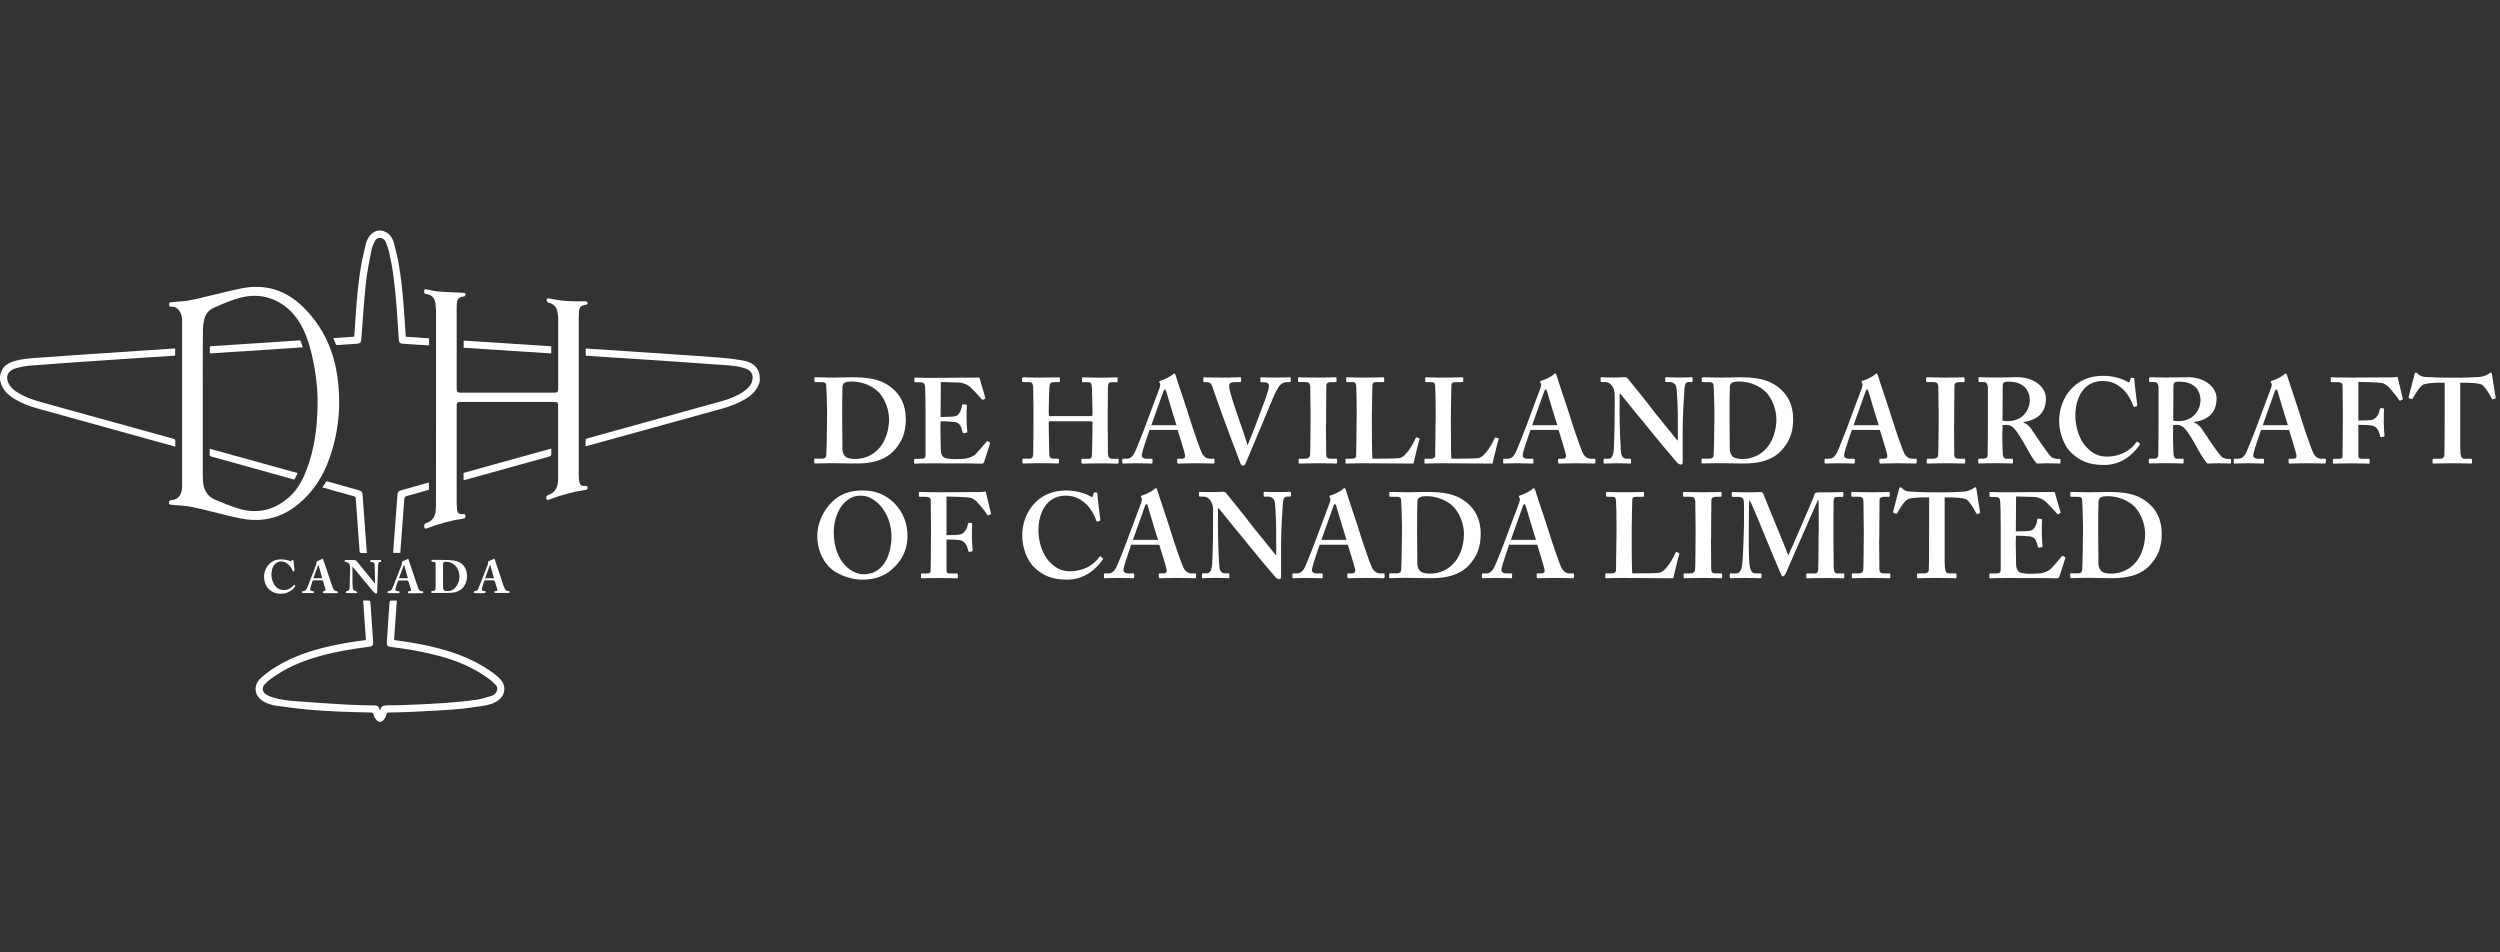 <svg width="210" height="80" viewBox="0 0 210 80" fill="none" xmlns="http://www.w3.org/2000/svg">
<rect x="0" y="0" width="210" height="80" fill="#333333" stroke="none"/>
<g clip-path="url(#clip0_1834_150)">
<path d="M31.795 60.608C31.553 60.484 31.449 60.256 31.38 60.015C31.346 59.883 31.277 59.849 31.146 59.849C29.337 59.821 27.534 59.759 25.732 59.593C24.869 59.511 24.006 59.393 23.143 59.269C22.756 59.214 22.39 59.089 22.059 58.875C21.368 58.426 21.265 57.612 21.845 57.025C22.093 56.776 22.377 56.555 22.666 56.348C24.027 55.402 25.546 54.815 27.148 54.415C28.301 54.125 29.475 53.918 30.655 53.773C30.676 53.773 30.697 53.766 30.738 53.752C30.662 52.654 30.586 51.563 30.503 50.445C30.69 50.445 30.863 50.438 31.035 50.452C31.063 50.452 31.111 50.534 31.111 50.576C31.146 51.025 31.18 51.473 31.208 51.929C31.256 52.599 31.304 53.276 31.346 53.945C31.36 54.194 31.27 54.297 31.028 54.325C29.578 54.505 28.142 54.746 26.733 55.147C25.297 55.554 23.944 56.141 22.736 57.032C22.556 57.163 22.39 57.315 22.238 57.474C21.976 57.757 22.024 58.123 22.349 58.33C22.501 58.426 22.666 58.502 22.839 58.558C23.495 58.772 24.179 58.848 24.862 58.903C26.326 59.013 27.783 59.11 29.247 59.193C29.979 59.234 30.711 59.241 31.442 59.255C31.726 59.262 31.774 59.297 31.864 59.566C31.878 59.6 31.891 59.642 31.905 59.676C31.926 59.669 31.933 59.669 31.933 59.669C31.988 59.331 32.202 59.248 32.526 59.248C33.245 59.248 33.963 59.227 34.674 59.193C36.455 59.117 38.244 59.034 40.011 58.779C40.446 58.717 40.867 58.585 41.289 58.454C41.51 58.385 41.689 58.233 41.751 57.992C41.8 57.812 41.765 57.66 41.641 57.536C41.468 57.363 41.295 57.191 41.102 57.046C39.832 56.106 38.409 55.506 36.89 55.098C35.551 54.739 34.184 54.505 32.81 54.339C32.561 54.311 32.471 54.208 32.492 53.959C32.54 53.248 32.589 52.537 32.637 51.826C32.665 51.425 32.699 51.018 32.72 50.617C32.727 50.486 32.768 50.438 32.899 50.452C33.038 50.459 33.176 50.452 33.334 50.452C33.258 51.563 33.176 52.654 33.1 53.766C33.383 53.807 33.666 53.842 33.942 53.883C35.758 54.159 37.546 54.539 39.238 55.278C40.136 55.672 40.978 56.162 41.744 56.783C41.889 56.901 42.027 57.046 42.138 57.197C42.504 57.681 42.421 58.351 41.958 58.744C41.592 59.055 41.151 59.2 40.695 59.269C39.894 59.393 39.086 59.517 38.278 59.58C36.973 59.683 35.661 59.745 34.349 59.807C33.79 59.835 33.231 59.842 32.678 59.849C32.554 59.849 32.499 59.883 32.464 60.001C32.395 60.249 32.292 60.484 32.043 60.608C31.96 60.643 31.878 60.643 31.795 60.608Z" fill="white"/>
<path d="M0.026 31.484C0.06 31.339 0.116 31.187 0.185 31.056C0.357 30.718 0.668 30.531 1.013 30.4C1.573 30.193 2.159 30.131 2.746 30.083C4.369 29.965 5.998 29.848 7.628 29.737C8.981 29.648 10.342 29.558 11.695 29.468C12.592 29.406 13.483 29.351 14.381 29.288C14.484 29.282 14.595 29.282 14.712 29.275C14.712 29.475 14.712 29.661 14.712 29.862C14.671 29.869 14.623 29.882 14.574 29.882C12.724 30.007 10.873 30.117 9.023 30.248C6.889 30.393 4.749 30.538 2.615 30.704C2.166 30.738 1.704 30.821 1.276 30.953C0.592 31.16 0.406 31.76 0.813 32.361C1.089 32.769 1.504 33.01 1.939 33.224C2.677 33.59 3.471 33.783 4.258 34.005C7.697 34.957 11.129 35.903 14.567 36.856C14.685 36.891 14.733 36.932 14.726 37.056C14.712 37.201 14.726 37.353 14.726 37.519C14.402 37.429 14.105 37.346 13.801 37.264C10.238 36.276 6.675 35.289 3.112 34.301C2.498 34.129 1.904 33.908 1.345 33.583C0.716 33.224 0.205 32.775 0.026 32.03C-0.009 31.85 -0.009 31.671 0.026 31.484Z" fill="white"/>
<path d="M63.819 32.03C63.584 32.976 62.845 33.431 62.044 33.818C61.319 34.163 60.539 34.357 59.766 34.571C56.293 35.53 52.819 36.49 49.346 37.45C49.305 37.464 49.257 37.471 49.188 37.484C49.188 37.291 49.181 37.112 49.195 36.932C49.195 36.898 49.277 36.842 49.326 36.828C50.154 36.594 50.983 36.366 51.812 36.138C54.767 35.316 57.722 34.502 60.677 33.68C61.312 33.5 61.927 33.259 62.472 32.879C62.749 32.693 62.997 32.472 63.128 32.154C63.315 31.691 63.26 31.187 62.652 30.966C62.169 30.794 61.671 30.725 61.167 30.69C59.379 30.559 57.598 30.435 55.809 30.31C54.276 30.207 52.744 30.11 51.218 30.014C50.548 29.972 49.885 29.924 49.202 29.875C49.202 29.682 49.202 29.489 49.202 29.275C49.333 29.282 49.457 29.295 49.581 29.302C50.789 29.378 51.998 29.454 53.206 29.537C54.559 29.627 55.92 29.717 57.273 29.813C58.399 29.889 59.531 29.958 60.656 30.055C61.271 30.11 61.892 30.186 62.5 30.303C63.149 30.435 63.66 30.773 63.805 31.484C63.819 31.671 63.819 31.85 63.819 32.03Z" fill="white"/>
<path d="M32.174 19.401C32.692 19.553 32.962 19.946 33.093 20.43C33.258 21.037 33.403 21.652 33.507 22.273C33.797 23.958 33.914 25.67 34.025 27.376C34.046 27.68 34.066 27.977 34.087 28.287C34.743 28.329 35.385 28.377 36.041 28.419C36.041 28.619 36.041 28.805 36.041 29.012C35.717 28.992 35.399 28.978 35.081 28.957C34.674 28.93 34.267 28.895 33.859 28.874C33.611 28.86 33.514 28.778 33.5 28.522C33.438 27.638 33.39 26.755 33.321 25.871C33.196 24.29 33.044 22.708 32.678 21.155C32.616 20.885 32.52 20.623 32.423 20.368C32.361 20.202 32.243 20.064 32.064 20.009C31.836 19.946 31.608 20.015 31.491 20.243C31.36 20.499 31.242 20.768 31.194 21.044C31.014 21.983 30.821 22.922 30.724 23.868C30.566 25.401 30.469 26.948 30.352 28.488C30.331 28.785 30.255 28.854 29.958 28.874C29.426 28.909 28.901 28.943 28.37 28.985C28.28 28.992 28.225 28.978 28.19 28.881C28.135 28.729 28.066 28.584 27.99 28.405C28.591 28.363 29.171 28.322 29.758 28.28C29.778 27.977 29.799 27.68 29.82 27.383C29.923 25.733 30.041 24.089 30.31 22.453C30.414 21.804 30.579 21.169 30.718 20.52C30.731 20.471 30.752 20.416 30.766 20.368C30.931 19.912 31.18 19.532 31.677 19.387C31.843 19.36 32.009 19.353 32.174 19.401Z" fill="white"/>
<path d="M17.032 33.866C17.032 35.855 17.032 37.843 17.032 39.832C17.032 40.005 17.039 40.17 17.046 40.343C17.081 41.096 17.378 41.696 18.109 41.993C18.717 42.242 19.325 42.497 19.953 42.697C21.576 43.209 23.039 42.877 24.303 41.745C25.007 41.109 25.435 40.295 25.767 39.425C26.416 37.705 26.644 35.91 26.678 34.08C26.706 32.651 26.519 31.25 26.209 29.862C25.974 28.833 25.649 27.838 25.069 26.941C24.144 25.505 22.356 24.455 20.271 24.987C19.483 25.187 18.745 25.512 18.006 25.829C17.605 26.002 17.308 26.292 17.191 26.713C17.101 27.038 17.046 27.383 17.046 27.714C17.025 29.758 17.032 31.809 17.032 33.866ZM15.299 33.887C15.299 31.567 15.299 29.254 15.299 26.934C15.299 26.63 15.23 26.34 15.051 26.092C14.885 25.871 14.678 25.733 14.388 25.767C14.27 25.781 14.215 25.733 14.208 25.622C14.201 25.512 14.208 25.401 14.353 25.387C14.623 25.36 14.892 25.339 15.161 25.318C16.003 25.27 16.811 25.035 17.626 24.842C18.531 24.628 19.428 24.393 20.34 24.213C22.287 23.827 23.992 24.379 25.408 25.739C26.982 27.259 27.928 29.143 28.287 31.305C28.694 33.749 28.501 36.159 27.672 38.499C27.148 39.998 26.312 41.31 25.076 42.332C23.958 43.264 22.666 43.74 21.196 43.671C20.45 43.637 19.725 43.45 19.007 43.278C18.054 43.05 17.101 42.787 16.142 42.587C15.575 42.47 14.982 42.456 14.402 42.401C14.215 42.38 14.153 42.318 14.201 42.145C14.215 42.097 14.284 42.028 14.332 42.021C14.892 41.959 15.147 41.745 15.265 41.199C15.292 41.075 15.299 40.944 15.299 40.819C15.299 38.513 15.299 36.2 15.299 33.887Z" fill="white"/>
<path d="M36.628 34.308C36.628 31.595 36.628 28.888 36.628 26.174C36.628 25.94 36.6 25.712 36.573 25.477C36.517 25.021 36.262 24.759 35.806 24.697C35.661 24.676 35.62 24.614 35.627 24.476C35.634 24.317 35.668 24.283 35.834 24.31C36.172 24.372 36.511 24.462 36.856 24.49C37.546 24.545 38.23 24.566 38.92 24.593C39.072 24.6 39.134 24.648 39.1 24.78C39.086 24.828 39.017 24.904 38.975 24.904C38.506 24.945 38.389 25.139 38.368 25.581C38.354 25.898 38.361 26.216 38.361 26.534C38.361 28.577 38.361 30.614 38.361 32.658C38.361 32.927 38.416 32.983 38.692 32.983C41.316 32.983 43.933 32.983 46.557 32.983C46.833 32.983 46.888 32.927 46.888 32.644C46.888 30.711 46.888 28.778 46.888 26.837C46.888 26.637 46.868 26.437 46.833 26.237C46.778 25.843 46.564 25.574 46.177 25.45C46.108 25.429 46.025 25.422 45.991 25.373C45.942 25.311 45.908 25.222 45.915 25.146C45.915 25.111 46.032 25.049 46.081 25.056C47.089 25.284 48.124 25.346 49.16 25.305C49.222 25.305 49.312 25.339 49.34 25.387C49.402 25.491 49.326 25.595 49.202 25.608C48.794 25.65 48.663 25.781 48.635 26.195C48.621 26.409 48.615 26.616 48.615 26.83C48.615 31.208 48.615 35.579 48.615 39.956C48.615 40.143 48.635 40.329 48.67 40.509C48.718 40.743 48.898 40.854 49.132 40.819C49.25 40.806 49.333 40.799 49.353 40.944C49.367 41.082 49.305 41.13 49.174 41.151C48.145 41.31 47.151 41.579 46.177 41.945C46.087 41.979 45.97 42.055 45.901 41.91C45.839 41.779 45.901 41.627 46.046 41.579C46.626 41.392 46.847 40.958 46.875 40.391C46.882 40.295 46.882 40.198 46.882 40.101C46.882 38.106 46.882 36.103 46.882 34.108C46.882 33.811 46.84 33.763 46.543 33.763C43.926 33.763 41.309 33.763 38.699 33.763C38.402 33.763 38.361 33.804 38.361 34.101C38.361 36.684 38.361 39.266 38.361 41.848C38.361 42.173 38.361 42.497 38.395 42.815C38.43 43.112 38.589 43.215 38.886 43.188C38.996 43.174 39.079 43.181 39.093 43.312C39.107 43.436 39.1 43.54 38.927 43.561C37.878 43.719 36.863 43.996 35.875 44.375C35.799 44.403 35.71 44.451 35.654 44.341C35.599 44.244 35.641 44.023 35.717 43.975C35.751 43.954 35.786 43.947 35.82 43.934C36.331 43.761 36.566 43.388 36.6 42.863C36.607 42.732 36.621 42.601 36.621 42.463C36.628 39.763 36.628 37.036 36.628 34.308Z" fill="white"/>
<path d="M30.814 46.454C30.628 46.454 30.462 46.461 30.303 46.447C30.269 46.447 30.213 46.371 30.206 46.322C30.165 45.846 30.137 45.37 30.103 44.893C30.027 43.871 29.951 42.849 29.882 41.828C29.875 41.717 29.799 41.71 29.73 41.689C28.901 41.455 28.073 41.227 27.251 40.992C27.203 40.978 27.155 40.964 27.086 40.944C27.196 40.764 27.306 40.599 27.417 40.419C27.921 40.557 28.425 40.702 28.929 40.84C29.337 40.958 29.744 41.068 30.151 41.185C30.386 41.254 30.441 41.33 30.455 41.565C30.559 42.939 30.662 44.306 30.759 45.68C30.78 45.929 30.8 46.178 30.814 46.454Z" fill="white"/>
<path d="M38.941 40.336C38.941 40.122 38.941 39.929 38.941 39.722C41.392 39.045 43.843 38.361 46.308 37.678C46.308 37.871 46.315 38.051 46.301 38.23C46.295 38.272 46.219 38.327 46.163 38.341C45.362 38.569 44.562 38.789 43.754 39.01C42.207 39.438 40.653 39.873 39.107 40.302C39.058 40.309 39.01 40.315 38.941 40.336Z" fill="white"/>
<path d="M46.301 29.088C46.301 29.288 46.301 29.482 46.301 29.689C43.85 29.53 41.406 29.371 38.948 29.213C38.948 29.019 38.948 28.826 38.948 28.612C41.392 28.771 43.843 28.93 46.301 29.088Z" fill="white"/>
<path d="M33.624 46.44C33.417 46.44 33.231 46.44 33.031 46.44C33.044 46.205 33.058 45.977 33.072 45.749C33.176 44.341 33.286 42.932 33.39 41.524C33.403 41.365 33.466 41.248 33.624 41.206C34.405 40.985 35.185 40.764 35.965 40.543C35.979 40.536 36 40.543 36.027 40.543C36.027 40.743 36.027 40.937 36.027 41.144C35.461 41.303 34.895 41.462 34.329 41.62C33.983 41.717 33.977 41.717 33.949 42.062C33.866 43.16 33.783 44.258 33.707 45.349C33.68 45.715 33.652 46.074 33.624 46.44Z" fill="white"/>
<path d="M37.215 48.373C37.222 48.698 37.215 49.022 37.222 49.347C37.222 49.554 37.305 49.637 37.512 49.651C37.829 49.671 38.099 49.554 38.292 49.298C38.582 48.919 38.672 48.484 38.534 48.021C38.389 47.517 37.974 47.193 37.491 47.186C37.27 47.186 37.215 47.234 37.215 47.448C37.215 47.759 37.215 48.069 37.215 48.373ZM36.234 49.809C36.234 49.754 36.234 49.713 36.234 49.671C36.248 49.664 36.255 49.651 36.269 49.651C36.58 49.616 36.593 49.616 36.593 49.292C36.6 48.649 36.593 48.007 36.593 47.365C36.593 47.234 36.531 47.186 36.407 47.193C36.359 47.193 36.297 47.193 36.255 47.172C36.234 47.165 36.234 47.103 36.241 47.075C36.248 47.054 36.29 47.027 36.31 47.027C36.911 47.041 37.512 47.013 38.105 47.082C38.851 47.172 39.252 47.717 39.231 48.463C39.21 49.174 38.734 49.713 38.016 49.782C37.608 49.823 37.187 49.803 36.773 49.809C36.593 49.816 36.421 49.809 36.234 49.809Z" fill="white"/>
<path d="M29.606 47.586C29.606 48.056 29.606 48.491 29.606 48.932C29.606 49.064 29.62 49.195 29.627 49.333C29.64 49.561 29.689 49.609 29.91 49.657C29.951 49.664 29.979 49.733 30.013 49.775C29.999 49.789 29.992 49.803 29.979 49.816C29.675 49.816 29.371 49.816 29.06 49.816C29.06 49.768 29.06 49.72 29.06 49.678C29.323 49.623 29.364 49.589 29.371 49.312C29.392 48.794 29.399 48.283 29.413 47.766C29.413 47.71 29.406 47.662 29.406 47.607C29.378 47.337 29.295 47.255 28.957 47.179C28.957 47.137 28.964 47.089 28.964 47.041C29.247 47.041 29.523 47.034 29.799 47.047C29.861 47.047 29.944 47.11 29.986 47.165C30.441 47.717 30.89 48.277 31.346 48.836C31.387 48.891 31.436 48.939 31.498 49.022C31.505 48.939 31.505 48.891 31.505 48.843C31.498 48.422 31.491 48.007 31.477 47.586C31.47 47.255 31.449 47.241 31.118 47.193C31.118 47.144 31.118 47.096 31.118 47.047C31.415 47.047 31.705 47.047 32.009 47.047C32.009 47.096 32.016 47.144 32.016 47.199C31.788 47.172 31.767 47.324 31.76 47.483C31.733 48.201 31.705 48.912 31.684 49.63C31.684 49.664 31.684 49.706 31.684 49.74C31.67 49.871 31.601 49.906 31.491 49.823C31.422 49.775 31.366 49.706 31.311 49.644C30.773 48.995 30.234 48.346 29.696 47.697C29.668 47.662 29.647 47.634 29.606 47.586Z" fill="white"/>
<path d="M27.065 48.567C26.961 48.194 26.858 47.835 26.761 47.476C26.747 47.476 26.733 47.476 26.72 47.476C26.588 47.835 26.457 48.194 26.319 48.574C26.575 48.567 26.809 48.567 27.065 48.567ZM28.342 49.823C27.956 49.823 27.569 49.823 27.182 49.823C27.155 49.823 27.12 49.775 27.093 49.747C27.127 49.713 27.155 49.657 27.189 49.657C27.355 49.664 27.369 49.582 27.327 49.457C27.265 49.257 27.203 49.05 27.148 48.85C27.127 48.767 27.079 48.746 27.003 48.746C26.796 48.753 26.588 48.753 26.381 48.746C26.298 48.746 26.257 48.774 26.236 48.85C26.188 49.022 26.126 49.195 26.078 49.367C26.022 49.581 26.071 49.644 26.291 49.657C26.319 49.657 26.34 49.664 26.374 49.671C26.374 49.72 26.374 49.761 26.374 49.816C26.036 49.816 25.705 49.816 25.366 49.816C25.366 49.761 25.366 49.72 25.366 49.657C25.663 49.692 25.767 49.492 25.85 49.264C26.084 48.649 26.326 48.042 26.561 47.427C26.588 47.351 26.581 47.255 26.595 47.165C26.754 47.096 26.927 47.013 27.12 46.923C27.148 47.006 27.182 47.096 27.21 47.179C27.458 47.904 27.7 48.636 27.949 49.361C28.004 49.526 28.087 49.657 28.294 49.651C28.328 49.651 28.363 49.727 28.398 49.768C28.37 49.789 28.356 49.809 28.342 49.823Z" fill="white"/>
<path d="M41.496 48.574C41.385 48.194 41.289 47.842 41.185 47.483C41.171 47.483 41.157 47.483 41.144 47.483C41.012 47.842 40.881 48.201 40.75 48.574C41.012 48.574 41.24 48.574 41.496 48.574ZM42.794 49.644C42.794 49.713 42.794 49.754 42.794 49.809C42.373 49.809 41.965 49.809 41.537 49.809C41.53 49.761 41.53 49.72 41.523 49.664C41.572 49.657 41.613 49.651 41.655 49.651C41.758 49.651 41.8 49.602 41.772 49.499C41.703 49.278 41.641 49.05 41.565 48.829C41.551 48.788 41.489 48.746 41.441 48.746C41.227 48.739 41.005 48.739 40.785 48.746C40.743 48.746 40.681 48.788 40.667 48.822C40.598 49.015 40.536 49.216 40.481 49.416C40.439 49.575 40.502 49.644 40.66 49.651C40.729 49.657 40.819 49.644 40.798 49.747C40.791 49.782 40.709 49.823 40.66 49.823C40.405 49.83 40.149 49.83 39.894 49.823C39.852 49.823 39.811 49.775 39.77 49.747C39.804 49.713 39.846 49.657 39.88 49.657C40.025 49.651 40.129 49.575 40.177 49.45C40.453 48.76 40.729 48.062 40.999 47.365C41.019 47.31 40.999 47.234 40.999 47.165C41.164 47.089 41.337 47.013 41.53 46.923C41.544 46.965 41.565 47.013 41.586 47.068C41.827 47.793 42.069 48.518 42.31 49.243C42.31 49.25 42.317 49.264 42.324 49.271C42.407 49.485 42.483 49.706 42.794 49.644Z" fill="white"/>
<path d="M33.514 48.567C33.769 48.567 34.004 48.567 34.26 48.567C34.156 48.194 34.053 47.842 33.956 47.483C33.942 47.483 33.928 47.483 33.914 47.483C33.776 47.842 33.645 48.201 33.514 48.567ZM33.541 49.823C33.231 49.823 32.927 49.823 32.63 49.823C32.596 49.823 32.568 49.775 32.533 49.747C32.561 49.713 32.596 49.657 32.623 49.657C32.816 49.657 32.913 49.547 32.975 49.388C33.238 48.725 33.5 48.069 33.749 47.407C33.776 47.337 33.763 47.255 33.769 47.172C33.928 47.096 34.108 47.013 34.294 46.93C34.37 47.158 34.453 47.393 34.529 47.627C34.722 48.194 34.909 48.76 35.102 49.333C35.171 49.54 35.261 49.713 35.537 49.657C35.544 49.72 35.544 49.761 35.551 49.803C35.53 49.816 35.516 49.83 35.502 49.83C35.123 49.83 34.75 49.83 34.37 49.837C34.253 49.837 34.26 49.768 34.28 49.692C34.294 49.685 34.301 49.678 34.308 49.671C34.556 49.644 34.556 49.644 34.487 49.402C34.432 49.222 34.384 49.036 34.315 48.857C34.301 48.815 34.232 48.76 34.184 48.76C33.97 48.753 33.749 48.753 33.528 48.76C33.486 48.76 33.424 48.808 33.41 48.85C33.341 49.036 33.286 49.222 33.231 49.409C33.182 49.589 33.238 49.657 33.424 49.664C33.562 49.651 33.59 49.699 33.541 49.823Z" fill="white"/>
<path d="M24.455 47.158C24.469 47.13 24.476 47.103 24.496 47.082C24.524 47.054 24.565 47.02 24.593 47.027C24.621 47.034 24.648 47.082 24.655 47.117C24.69 47.372 24.717 47.634 24.738 47.89C24.738 47.931 24.703 47.973 24.683 48.014C24.648 47.987 24.593 47.966 24.572 47.931C24.476 47.69 24.337 47.489 24.13 47.337C23.64 46.985 23.06 47.172 22.881 47.745C22.742 48.187 22.784 48.629 22.998 49.043C23.323 49.671 24.144 49.747 24.634 49.202C24.724 49.098 24.724 49.098 24.814 49.202C24.531 49.706 23.937 49.954 23.309 49.851C22.169 49.671 21.886 48.283 22.501 47.51C22.915 46.985 23.474 46.916 24.082 47.041C24.192 47.061 24.31 47.11 24.455 47.158Z" fill="white"/>
<path d="M25.435 29.178C22.818 29.351 20.229 29.516 17.626 29.689C17.626 29.489 17.626 29.302 17.626 29.095C17.674 29.088 17.723 29.081 17.778 29.075C19 28.998 20.215 28.916 21.438 28.84C22.653 28.764 23.868 28.681 25.076 28.598C25.201 28.591 25.263 28.612 25.29 28.736C25.325 28.874 25.38 29.012 25.435 29.178Z" fill="white"/>
<path d="M17.612 37.692C20.084 38.375 22.528 39.059 25.007 39.742C24.911 39.929 24.821 40.108 24.724 40.288C24.103 40.115 23.495 39.949 22.887 39.777C21.182 39.3 19.477 38.824 17.764 38.354C17.64 38.32 17.599 38.272 17.612 38.147C17.626 38.009 17.612 37.864 17.612 37.692Z" fill="white"/>
<path d="M70.744 35.233C70.744 35.358 70.765 37.084 70.765 37.712C70.765 37.913 70.806 38.078 70.945 38.279C71.069 38.472 71.448 38.555 71.835 38.555C72.629 38.555 73.437 38.203 73.948 37.533C74.376 36.987 74.68 36.152 74.68 35.22C74.68 34.405 74.335 33.535 73.865 33.003C73.32 32.416 72.422 32.05 71.594 32.05C71.373 32.05 71.103 32.05 70.945 32.154C70.799 32.237 70.765 32.396 70.765 32.603C70.744 33.031 70.744 34.35 70.744 34.508V35.233ZM69.467 34.239C69.467 33.977 69.425 32.534 69.405 32.382C69.384 32.14 69.239 32.099 69.039 32.099H68.493C68.452 32.099 68.41 32.078 68.41 32.03V31.753C68.41 31.712 68.452 31.691 68.5 31.691C68.797 31.691 69.322 31.719 70.033 31.719C70.537 31.719 71.048 31.691 71.559 31.691C72.919 31.691 74.017 31.823 74.949 32.617C75.619 33.162 76.088 34.018 76.088 35.192C76.088 36.352 75.764 37.118 75.094 37.85C74.1 38.928 72.519 38.934 71.828 38.934C71.442 38.934 70.406 38.907 69.902 38.907C69.011 38.907 68.604 38.934 68.459 38.934C68.417 38.934 68.397 38.914 68.397 38.845V38.589C68.397 38.548 68.417 38.527 68.48 38.527H69.066C69.267 38.527 69.37 38.444 69.405 38.272C69.432 38.071 69.474 35.772 69.474 35.006V34.239H69.467Z" fill="white"/>
<path d="M78.995 35.965C79.002 36.511 79.023 37.505 79.023 37.692C79.023 38.216 79.203 38.423 79.43 38.486C79.596 38.527 79.838 38.569 80.225 38.569C80.404 38.569 80.874 38.548 81.081 38.527C81.26 38.506 81.647 38.403 81.916 38.182C82.096 38.016 82.669 37.346 82.862 37.105C82.903 37.056 82.931 37.042 82.972 37.063L83.138 37.167C83.166 37.188 83.18 37.215 83.159 37.27L82.669 38.796C82.641 38.886 82.565 38.948 82.448 38.948C82.4 38.948 82.172 38.941 81.543 38.928C80.901 38.928 79.859 38.921 78.167 38.921C77.794 38.921 77.518 38.928 77.304 38.928C77.103 38.934 76.959 38.948 76.869 38.948C76.807 38.948 76.786 38.928 76.786 38.865V38.624C76.786 38.562 76.807 38.541 76.889 38.541H77.235C77.704 38.541 77.746 38.479 77.746 38.106V34.695C77.746 33.859 77.725 32.603 77.704 32.465C77.663 32.188 77.559 32.113 77.255 32.113H76.869C76.827 32.113 76.807 32.092 76.807 32.044V31.781C76.807 31.733 76.82 31.712 76.869 31.712C77.09 31.712 77.456 31.753 78.291 31.74H78.574C79.023 31.74 81.357 31.719 81.799 31.719C81.965 31.719 82.158 31.712 82.206 31.712C82.254 31.712 82.275 31.733 82.289 31.774C82.33 31.905 82.717 33.286 82.758 33.39C82.779 33.452 82.765 33.48 82.731 33.5L82.551 33.583C82.524 33.59 82.489 33.583 82.462 33.535C82.42 33.473 81.592 32.541 81.343 32.396C81.129 32.271 80.853 32.14 80.57 32.133L79.03 32.092L79.009 35.026C79.313 35.026 80.045 35.006 80.169 34.978C80.39 34.937 80.514 34.854 80.639 34.612C80.701 34.481 80.805 34.225 80.805 34.046C80.805 33.984 80.846 33.963 80.887 33.963L81.15 33.984C81.191 33.984 81.219 34.005 81.212 34.067C81.191 34.232 81.191 34.902 81.191 35.164C81.191 35.572 81.233 36.055 81.253 36.283C81.253 36.331 81.233 36.345 81.17 36.352L80.95 36.394C80.908 36.4 80.887 36.387 80.867 36.324C80.825 36.159 80.756 35.938 80.701 35.813C80.611 35.613 80.418 35.468 80.19 35.447C79.824 35.406 79.341 35.385 79.009 35.385L78.995 35.965Z" fill="white"/>
<path d="M88.241 35.372C88.13 35.372 88.096 35.413 88.096 35.503V35.938C88.096 36.304 88.117 37.484 88.137 38.182C88.151 38.423 88.262 38.527 88.483 38.527H88.849C88.931 38.527 88.952 38.548 88.952 38.596V38.831C88.952 38.893 88.931 38.934 88.849 38.934C88.669 38.934 88.324 38.907 87.488 38.907C86.494 38.907 86.19 38.934 85.983 38.934C85.9 38.934 85.879 38.893 85.879 38.845V38.61C85.879 38.548 85.9 38.527 85.983 38.527H86.508C86.749 38.527 86.791 38.285 86.791 38.051C86.791 37.56 86.812 36.407 86.812 35.758V34.46C86.812 34.156 86.791 32.9 86.791 32.748C86.791 32.237 86.729 32.099 86.404 32.099H85.955C85.873 32.099 85.852 32.057 85.852 32.009V31.795C85.852 31.753 85.873 31.691 85.955 31.691C86.135 31.691 86.459 31.719 87.461 31.719C88.372 31.719 88.738 31.691 88.924 31.691C89.007 31.691 89.028 31.733 89.028 31.781V31.995C89.028 32.057 89.007 32.099 88.924 32.099H88.558C88.192 32.099 88.151 32.264 88.144 32.658C88.13 32.803 88.096 34.142 88.096 34.405V34.812C88.096 34.916 88.124 34.957 88.22 34.957H91.569C91.735 34.957 91.769 34.93 91.769 34.812V34.508C91.769 34.142 91.728 32.72 91.721 32.61C91.714 32.285 91.672 32.106 91.445 32.106H90.975C90.906 32.106 90.892 32.078 90.892 32.016V31.781C90.892 31.733 90.899 31.698 90.975 31.698C91.155 31.698 91.603 31.726 92.418 31.726C93.192 31.726 93.599 31.698 93.758 31.698C93.861 31.698 93.882 31.74 93.882 31.788V32.002C93.882 32.064 93.861 32.106 93.758 32.106H93.392C93.088 32.106 93.067 32.271 93.067 32.623C93.067 32.769 93.047 34.142 93.047 34.474V35.572C93.047 36.021 93.067 37.457 93.067 38.037C93.067 38.403 93.171 38.541 93.475 38.541H93.882C93.944 38.541 93.965 38.569 93.965 38.61V38.845C93.965 38.907 93.944 38.948 93.861 38.948C93.696 38.948 93.35 38.921 92.48 38.921C91.528 38.921 91.203 38.948 90.92 38.948C90.858 38.948 90.837 38.9 90.837 38.858V38.624C90.837 38.575 90.844 38.541 90.92 38.541H91.465C91.707 38.541 91.721 38.361 91.728 38.085C91.749 37.595 91.769 35.972 91.769 35.793V35.51C91.769 35.42 91.686 35.385 91.548 35.385H88.241V35.372Z" fill="white"/>
<path d="M98.819 35.71C98.715 35.413 98.025 33.1 97.97 32.9C97.928 32.775 97.907 32.72 97.866 32.72C97.804 32.72 97.763 32.762 97.735 32.851C97.694 32.983 96.782 35.482 96.713 35.717H98.819V35.71ZM96.561 36.117C96.478 36.352 95.981 37.802 95.933 38.078C95.912 38.161 95.912 38.244 95.912 38.292C95.912 38.423 96.078 38.534 96.278 38.534H96.706C96.789 38.534 96.81 38.555 96.81 38.582V38.838C96.81 38.9 96.789 38.941 96.727 38.941C96.582 38.941 96.161 38.914 95.449 38.914C94.697 38.914 94.476 38.941 94.331 38.941C94.269 38.941 94.269 38.879 94.269 38.81V38.617C94.269 38.555 94.289 38.534 94.331 38.534H94.635C94.918 38.534 95.104 38.389 95.284 38.078C95.387 37.899 96.119 36.069 96.423 35.213L97.417 32.554C97.438 32.451 97.5 32.271 97.438 32.209C97.41 32.182 97.376 32.12 97.376 32.085C97.376 32.044 97.397 32.002 97.479 31.981C97.804 31.898 98.363 31.595 98.487 31.477C98.55 31.415 98.591 31.374 98.639 31.374C98.702 31.374 98.743 31.498 98.764 31.553C98.943 32.182 99.737 34.453 99.924 35.109C100.165 35.903 100.814 37.788 100.959 38.064C101.139 38.41 101.408 38.534 101.608 38.534H101.933C101.995 38.534 102.016 38.555 102.016 38.603V38.817C102.016 38.879 101.995 38.941 101.912 38.941C101.726 38.941 101.526 38.914 100.407 38.914C99.558 38.914 99.206 38.941 98.985 38.941C98.902 38.941 98.881 38.879 98.881 38.817V38.617C98.881 38.555 98.902 38.534 98.964 38.534H99.226C99.509 38.534 99.592 38.43 99.53 38.161C99.447 37.795 99.04 36.497 98.922 36.117H96.561Z" fill="white"/>
<path d="M105.862 31.774C105.862 31.712 105.882 31.691 105.945 31.691C106.027 31.691 106.49 31.719 107.139 31.719C107.988 31.719 108.258 31.691 108.341 31.691C108.403 31.691 108.423 31.712 108.423 31.76V32.016C108.423 32.064 108.403 32.099 108.341 32.099H108.099C107.857 32.099 107.595 32.202 107.36 32.568C107.022 33.107 106.414 34.688 106.131 35.358C105.931 35.807 104.709 38.769 104.605 38.983C104.564 39.066 104.481 39.114 104.405 39.114C104.281 39.114 104.232 39.004 104.184 38.879C103.839 38.016 102.982 35.689 102.637 34.75C102.375 34.018 101.926 32.72 101.816 32.423C101.726 32.202 101.602 32.099 101.381 32.099H101.139C101.097 32.099 101.077 32.071 101.077 32.009V31.774C101.077 31.712 101.097 31.691 101.139 31.691C101.242 31.691 101.588 31.719 102.644 31.719C103.597 31.719 104.067 31.691 104.149 31.691C104.232 31.691 104.253 31.719 104.253 31.774V31.995C104.253 32.064 104.232 32.099 104.17 32.099H103.68C103.417 32.099 103.252 32.202 103.252 32.354C103.252 32.437 103.252 32.554 103.279 32.7C103.348 33.065 103.735 34.26 103.942 34.854C104.087 35.24 104.633 36.842 104.792 37.395H104.812V37.374C105.054 36.808 105.703 35.123 105.807 34.819C105.972 34.343 106.601 32.81 106.601 32.396C106.601 32.271 106.497 32.113 106.214 32.113H105.938C105.896 32.113 105.869 32.071 105.869 32.023V31.774H105.862Z" fill="white"/>
<path d="M111.379 35.62C111.379 35.724 111.399 38.057 111.399 38.168C111.399 38.492 111.565 38.534 111.807 38.534H112.235C112.276 38.534 112.318 38.555 112.318 38.603V38.858C112.318 38.921 112.276 38.941 112.214 38.941C112.09 38.941 111.689 38.914 110.73 38.914C109.715 38.914 109.266 38.941 109.169 38.941C109.107 38.941 109.086 38.921 109.086 38.872V38.596C109.086 38.555 109.107 38.534 109.169 38.534H109.577C109.777 38.534 110.005 38.513 110.046 38.237C110.067 38.092 110.087 35.903 110.087 35.351V34.64C110.087 34.398 110.067 32.568 110.06 32.437C110.032 32.195 109.929 32.092 109.646 32.092H109.121C109.059 32.092 109.038 32.071 109.038 32.023V31.76C109.038 31.712 109.059 31.691 109.1 31.691C109.224 31.691 109.749 31.719 110.743 31.719C111.717 31.719 112.042 31.691 112.187 31.691C112.249 31.691 112.269 31.733 112.269 31.781V32.016C112.269 32.078 112.228 32.099 112.187 32.099H111.8C111.579 32.099 111.413 32.182 111.413 32.375C111.413 32.478 111.392 34.709 111.392 34.833V35.62H111.379Z" fill="white"/>
<path d="M119.216 36.815C119.236 36.835 119.236 36.856 119.236 36.918C119.195 36.98 118.787 38.665 118.732 38.941C118.47 38.934 115.542 38.914 114.507 38.914C113.595 38.914 113.229 38.941 113.105 38.941C113.022 38.941 113.022 38.921 113.022 38.852V38.617C113.022 38.555 113.022 38.534 113.084 38.534H113.492C113.857 38.534 113.92 38.389 113.92 38.258C113.92 38.078 113.961 35.537 113.961 34.93V34.364C113.961 33.715 113.94 32.637 113.92 32.465C113.899 32.202 113.857 32.099 113.595 32.099H113.167C113.105 32.099 113.084 32.037 113.084 32.009V31.774C113.084 31.712 113.105 31.691 113.167 31.691C113.271 31.691 113.637 31.719 114.569 31.719C115.666 31.719 116.095 31.691 116.171 31.691C116.253 31.691 116.274 31.733 116.274 31.781V32.016C116.274 32.057 116.253 32.099 116.171 32.099H115.625C115.321 32.099 115.28 32.202 115.28 32.472C115.28 32.617 115.238 34.136 115.238 34.847V35.717C115.238 35.896 115.238 38.092 115.28 38.527H115.846C116.412 38.527 117.144 38.527 117.551 38.479C118.118 38.396 118.767 37.181 118.912 36.794C118.953 36.752 118.974 36.732 119.036 36.752L119.216 36.815Z" fill="white"/>
<path d="M125.858 36.815C125.879 36.835 125.879 36.856 125.879 36.918C125.837 36.98 125.43 38.665 125.368 38.941C125.105 38.934 122.178 38.914 121.142 38.914C120.231 38.914 119.865 38.941 119.74 38.941C119.657 38.941 119.657 38.921 119.657 38.852V38.617C119.657 38.555 119.657 38.534 119.72 38.534H120.127C120.493 38.534 120.555 38.389 120.555 38.258C120.555 38.078 120.596 35.537 120.596 34.93V34.364C120.596 33.715 120.576 32.637 120.555 32.465C120.534 32.202 120.493 32.099 120.231 32.099H119.802C119.74 32.099 119.72 32.037 119.72 32.009V31.774C119.72 31.712 119.74 31.691 119.802 31.691C119.906 31.691 120.272 31.719 121.204 31.719C122.302 31.719 122.73 31.691 122.806 31.691C122.889 31.691 122.91 31.733 122.91 31.781V32.016C122.91 32.057 122.889 32.099 122.806 32.099H122.261C121.957 32.099 121.915 32.202 121.915 32.472C121.915 32.617 121.874 34.136 121.874 34.847V35.717C121.874 35.896 121.874 38.092 121.915 38.527H122.481C123.048 38.527 123.78 38.527 124.187 38.479C124.753 38.396 125.402 37.181 125.547 36.794C125.589 36.752 125.609 36.732 125.671 36.752L125.858 36.815Z" fill="white"/>
<path d="M130.809 35.71C130.705 35.413 130.015 33.1 129.959 32.9C129.918 32.775 129.897 32.72 129.856 32.72C129.794 32.72 129.752 32.762 129.725 32.851C129.683 32.983 128.772 35.482 128.703 35.717H130.809V35.71ZM128.558 36.117C128.475 36.352 127.978 37.802 127.929 38.078C127.909 38.161 127.909 38.244 127.909 38.292C127.909 38.423 128.074 38.534 128.275 38.534H128.703C128.786 38.534 128.806 38.555 128.806 38.582V38.838C128.806 38.9 128.786 38.941 128.723 38.941C128.578 38.941 128.157 38.914 127.446 38.914C126.693 38.914 126.472 38.941 126.327 38.941C126.265 38.941 126.265 38.879 126.265 38.81V38.617C126.265 38.555 126.286 38.534 126.327 38.534H126.631C126.914 38.534 127.101 38.389 127.28 38.078C127.384 37.899 128.116 36.069 128.42 35.213L129.414 32.554C129.435 32.451 129.497 32.271 129.435 32.209C129.407 32.182 129.372 32.12 129.372 32.085C129.372 32.044 129.393 32.002 129.476 31.981C129.801 31.898 130.36 31.595 130.484 31.477C130.546 31.415 130.588 31.374 130.636 31.374C130.698 31.374 130.74 31.498 130.76 31.553C130.94 32.182 131.734 34.453 131.92 35.109C132.162 35.903 132.811 37.788 132.956 38.064C133.135 38.41 133.405 38.534 133.605 38.534H133.93C133.992 38.534 134.012 38.555 134.012 38.603V38.817C134.012 38.879 133.992 38.941 133.909 38.941C133.722 38.941 133.522 38.914 132.404 38.914C131.554 38.914 131.202 38.941 130.981 38.941C130.898 38.941 130.878 38.879 130.878 38.817V38.617C130.878 38.555 130.898 38.534 130.961 38.534H131.223C131.506 38.534 131.589 38.43 131.527 38.161C131.444 37.795 131.036 36.497 130.919 36.117H128.558Z" fill="white"/>
<path d="M136.042 34.322C136.042 36.048 136.125 37.471 136.146 37.781C136.167 38.285 136.291 38.534 136.657 38.534H136.919C137.002 38.534 137.002 38.575 137.002 38.624V38.858C137.002 38.921 137.002 38.941 136.919 38.941C136.816 38.941 136.208 38.914 135.821 38.914C135.559 38.914 134.869 38.941 134.765 38.941C134.724 38.941 134.703 38.921 134.703 38.852V38.596C134.703 38.575 134.724 38.534 134.765 38.534H135.11C135.373 38.534 135.518 38.313 135.566 37.692C135.573 37.512 135.635 36.09 135.635 34.46V33.169C135.635 32.561 135.29 32.092 134.841 32.092H134.516C134.475 32.085 134.454 32.064 134.454 32.023V31.747C134.454 31.705 134.475 31.684 134.516 31.684C134.565 31.684 134.648 31.691 134.834 31.705C135.014 31.712 135.29 31.712 135.739 31.712C135.911 31.712 136.063 31.705 136.187 31.691C136.319 31.691 136.408 31.684 136.47 31.684C136.595 31.684 136.65 31.712 136.712 31.774C136.816 31.878 138.804 34.37 139.005 34.66C139.15 34.826 140.731 36.794 140.896 36.994H140.938V35.938C140.938 35.047 140.938 34.536 140.917 34.032C140.896 33.645 140.855 32.651 140.807 32.478C140.738 32.237 140.51 32.092 140.268 32.092H139.944C139.881 32.092 139.881 32.05 139.881 32.002V31.767C139.881 31.705 139.881 31.684 139.964 31.684C140.089 31.684 140.413 31.712 141.104 31.712C141.711 31.712 141.953 31.684 142.077 31.684C142.16 31.684 142.181 31.726 142.181 31.753V31.988C142.181 32.05 142.16 32.092 142.119 32.092H141.835C141.635 32.092 141.532 32.258 141.497 32.63C141.449 33.321 141.345 35.026 141.345 36.062V38.741C141.345 38.886 141.345 39.024 141.221 39.024C141.076 39.024 140.959 38.941 140.876 38.858C140.793 38.755 140.247 38.127 139.619 37.374C138.908 36.504 138.114 35.544 137.996 35.385C137.851 35.24 136.229 33.21 136.111 33.072H136.049V34.322H136.042Z" fill="white"/>
<path d="M145.281 35.233C145.281 35.358 145.302 37.084 145.302 37.712C145.302 37.913 145.343 38.078 145.481 38.279C145.605 38.472 145.992 38.555 146.372 38.555C147.166 38.555 147.974 38.203 148.485 37.533C148.913 36.987 149.217 36.152 149.217 35.22C149.217 34.405 148.871 33.535 148.402 33.003C147.856 32.416 146.959 32.05 146.13 32.05C145.909 32.05 145.64 32.05 145.481 32.154C145.336 32.237 145.302 32.396 145.302 32.603C145.281 33.031 145.281 34.35 145.281 34.508V35.233ZM144.004 34.239C144.004 33.977 143.962 32.534 143.941 32.382C143.921 32.14 143.776 32.099 143.575 32.099H143.03C142.989 32.099 142.947 32.078 142.947 32.03V31.753C142.947 31.712 142.989 31.691 143.037 31.691C143.334 31.691 143.859 31.719 144.57 31.719C145.074 31.719 145.585 31.691 146.096 31.691C147.456 31.691 148.554 31.823 149.486 32.617C150.156 33.162 150.625 34.018 150.625 35.192C150.625 36.352 150.301 37.118 149.631 37.85C148.637 38.928 147.055 38.934 146.365 38.934C145.978 38.934 144.943 38.907 144.439 38.907C143.548 38.907 143.14 38.934 142.995 38.934C142.954 38.934 142.933 38.914 142.933 38.845V38.589C142.933 38.548 142.954 38.527 143.016 38.527H143.603C143.803 38.527 143.907 38.444 143.941 38.272C143.969 38.071 144.01 35.772 144.01 35.006V34.239H144.004Z" fill="white"/>
<path d="M157.806 35.71C157.703 35.413 157.012 33.1 156.957 32.9C156.915 32.775 156.895 32.72 156.853 32.72C156.791 32.72 156.75 32.762 156.722 32.851C156.681 32.983 155.769 35.482 155.7 35.717H157.806V35.71ZM155.555 36.117C155.472 36.352 154.975 37.802 154.927 38.078C154.906 38.161 154.906 38.244 154.906 38.292C154.906 38.423 155.072 38.534 155.272 38.534H155.7C155.783 38.534 155.804 38.555 155.804 38.582V38.838C155.804 38.9 155.783 38.941 155.721 38.941C155.576 38.941 155.155 38.914 154.444 38.914C153.691 38.914 153.47 38.941 153.325 38.941C153.263 38.941 153.263 38.879 153.263 38.81V38.617C153.263 38.555 153.284 38.534 153.325 38.534H153.629C153.912 38.534 154.098 38.389 154.278 38.078C154.381 37.899 155.113 36.069 155.417 35.213L156.411 32.554C156.432 32.451 156.494 32.271 156.432 32.209C156.404 32.182 156.37 32.12 156.37 32.085C156.37 32.044 156.391 32.002 156.474 31.981C156.798 31.898 157.357 31.595 157.475 31.477C157.537 31.415 157.578 31.374 157.627 31.374C157.689 31.374 157.73 31.498 157.751 31.553C157.93 32.182 158.724 34.453 158.911 35.109C159.153 35.903 159.802 37.788 159.947 38.064C160.126 38.41 160.395 38.534 160.596 38.534H160.92C160.982 38.534 161.003 38.555 161.003 38.603V38.817C161.003 38.879 160.982 38.941 160.899 38.941C160.72 38.941 160.513 38.914 159.394 38.914C158.538 38.914 158.193 38.941 157.972 38.941C157.889 38.941 157.868 38.879 157.868 38.817V38.617C157.868 38.555 157.889 38.534 157.951 38.534H158.214C158.497 38.534 158.579 38.43 158.517 38.161C158.434 37.795 158.027 36.497 157.91 36.117H155.555Z" fill="white"/>
<path d="M164.138 35.62C164.138 35.724 164.159 38.057 164.159 38.168C164.159 38.492 164.324 38.534 164.566 38.534H164.994C165.035 38.534 165.077 38.555 165.077 38.603V38.858C165.077 38.921 165.035 38.941 164.973 38.941C164.849 38.941 164.449 38.914 163.489 38.914C162.474 38.914 162.025 38.941 161.928 38.941C161.866 38.941 161.845 38.921 161.845 38.872V38.596C161.845 38.555 161.866 38.534 161.928 38.534H162.336C162.536 38.534 162.764 38.513 162.805 38.237C162.826 38.092 162.847 35.903 162.847 35.351V34.64C162.847 34.398 162.826 32.568 162.819 32.437C162.791 32.195 162.688 32.092 162.405 32.092H161.88C161.818 32.092 161.797 32.071 161.797 32.023V31.76C161.797 31.712 161.818 31.691 161.859 31.691C161.984 31.691 162.508 31.719 163.503 31.719C164.476 31.719 164.801 31.691 164.946 31.691C165.008 31.691 165.028 31.733 165.028 31.781V32.016C165.028 32.078 164.987 32.099 164.946 32.099H164.559C164.338 32.099 164.172 32.182 164.172 32.375C164.172 32.478 164.152 34.709 164.152 34.833V35.62H164.138Z" fill="white"/>
<path d="M168.212 35.337C168.357 35.358 168.474 35.379 168.598 35.379C170.179 35.379 170.504 34.101 170.504 33.632C170.504 33.162 170.311 32.727 170.055 32.492C169.689 32.168 169.22 32.057 168.716 32.057C168.55 32.057 168.433 32.064 168.35 32.12C168.267 32.168 168.225 32.292 168.225 32.416L168.212 35.337ZM168.191 36.248C168.191 36.856 168.212 37.995 168.232 38.147C168.26 38.347 168.336 38.534 168.495 38.534H169.006C169.068 38.534 169.088 38.562 169.088 38.603V38.845C169.088 38.914 169.061 38.934 168.978 38.934C168.847 38.934 168.64 38.907 167.59 38.907C166.596 38.907 166.354 38.934 166.251 38.934C166.188 38.934 166.168 38.907 166.168 38.845V38.61C166.168 38.562 166.188 38.527 166.23 38.527H166.575C166.796 38.527 166.962 38.465 166.962 38.189C166.983 37.174 166.983 36.221 166.983 35.268V32.596C166.983 32.251 166.838 32.092 166.658 32.092H166.264C166.216 32.092 166.195 32.071 166.195 32.03V31.753C166.195 31.705 166.216 31.684 166.264 31.684C166.333 31.684 166.658 31.712 167.652 31.712C168.218 31.712 169.158 31.684 169.461 31.684C170.276 31.684 170.904 31.961 171.312 32.327C171.678 32.651 171.857 33.079 171.857 33.466C171.857 34.743 171.084 35.275 169.972 35.454V35.496C170.255 35.599 170.442 35.779 170.58 35.965C170.704 36.131 171.333 37.084 171.415 37.201C171.478 37.305 172.127 38.216 172.278 38.361C172.472 38.534 172.755 38.555 172.997 38.555C173.059 38.555 173.079 38.582 173.079 38.624V38.838C173.079 38.907 173.059 38.941 172.997 38.941C172.914 38.941 172.651 38.914 172.002 38.914C171.719 38.914 171.333 38.934 171.112 38.941C170.987 38.852 170.794 38.575 170.663 38.361C170.483 38.078 170.083 37.346 169.993 37.188C169.889 37.008 169.606 36.538 169.448 36.318C169.192 35.965 168.957 35.689 168.536 35.689C168.495 35.689 168.322 35.696 168.212 35.71V36.248H168.191Z" fill="white"/>
<path d="M179.729 37.25C179.756 37.277 179.77 37.312 179.749 37.353C179.142 38.223 178.168 39.059 176.725 39.059C175.427 39.059 174.695 38.672 174.067 38.106C173.314 37.436 172.969 36.255 172.969 35.365C172.969 34.37 173.293 33.417 174.005 32.644C174.55 32.057 175.427 31.567 176.642 31.567C177.574 31.567 178.327 31.85 178.693 32.057C178.838 32.14 178.873 32.14 178.893 32.057L178.976 31.795C178.997 31.733 179.018 31.733 179.142 31.733C179.266 31.733 179.287 31.753 179.287 31.898C179.287 32.078 179.487 33.708 179.528 34.011C179.535 34.074 179.528 34.101 179.487 34.115L179.294 34.177C179.245 34.198 179.211 34.156 179.183 34.074C179.059 33.708 178.817 33.203 178.389 32.755C177.94 32.327 177.416 32.002 176.622 32.002C174.999 32.002 174.329 33.466 174.329 34.923C174.329 35.551 174.509 36.752 175.261 37.56C175.931 38.272 176.518 38.354 177.008 38.354C178.127 38.354 179.011 37.795 179.432 37.174C179.48 37.105 179.522 37.07 179.556 37.105L179.729 37.25Z" fill="white"/>
<path d="M182.553 35.337C182.698 35.358 182.815 35.379 182.939 35.379C184.521 35.379 184.845 34.101 184.845 33.632C184.845 33.162 184.652 32.727 184.396 32.492C184.03 32.168 183.561 32.057 183.057 32.057C182.891 32.057 182.774 32.064 182.691 32.12C182.608 32.168 182.567 32.292 182.567 32.416L182.553 35.337ZM182.532 36.248C182.532 36.856 182.553 37.995 182.573 38.147C182.601 38.347 182.677 38.534 182.836 38.534H183.34C183.402 38.534 183.423 38.562 183.423 38.603V38.845C183.423 38.914 183.395 38.934 183.312 38.934C183.181 38.934 182.974 38.907 181.924 38.907C180.93 38.907 180.688 38.934 180.585 38.934C180.523 38.934 180.502 38.907 180.502 38.845V38.61C180.502 38.562 180.523 38.527 180.564 38.527H180.909C181.13 38.527 181.296 38.465 181.296 38.189C181.317 37.174 181.317 36.221 181.317 35.268V32.596C181.317 32.251 181.172 32.092 180.992 32.092H180.599C180.55 32.092 180.53 32.071 180.53 32.03V31.753C180.53 31.705 180.55 31.684 180.599 31.684C180.668 31.684 180.992 31.712 181.987 31.712C182.553 31.712 183.492 31.684 183.796 31.684C184.61 31.684 185.239 31.961 185.646 32.327C186.012 32.651 186.192 33.079 186.192 33.466C186.192 34.743 185.418 35.275 184.3 35.454V35.496C184.583 35.599 184.769 35.779 184.907 35.965C185.032 36.131 185.66 37.084 185.743 37.201C185.805 37.305 186.454 38.216 186.606 38.361C186.799 38.534 187.082 38.555 187.324 38.555C187.386 38.555 187.407 38.582 187.407 38.624V38.838C187.407 38.907 187.386 38.941 187.324 38.941C187.241 38.941 186.979 38.914 186.33 38.914C186.047 38.914 185.66 38.934 185.439 38.941C185.315 38.852 185.121 38.575 184.99 38.361C184.804 38.078 184.41 37.346 184.32 37.188C184.217 37.008 183.934 36.538 183.775 36.318C183.519 35.965 183.285 35.689 182.863 35.689C182.822 35.689 182.649 35.696 182.539 35.71V36.248H182.532Z" fill="white"/>
<path d="M192.178 35.71C192.074 35.413 191.384 33.1 191.329 32.9C191.287 32.775 191.267 32.72 191.225 32.72C191.163 32.72 191.122 32.762 191.094 32.851C191.052 32.983 190.141 35.482 190.072 35.717H192.178V35.71ZM189.927 36.117C189.844 36.352 189.347 37.802 189.299 38.078C189.278 38.161 189.278 38.244 189.278 38.292C189.278 38.423 189.444 38.534 189.644 38.534H190.072C190.155 38.534 190.176 38.555 190.176 38.582V38.838C190.176 38.9 190.155 38.941 190.093 38.941C189.948 38.941 189.527 38.914 188.815 38.914C188.063 38.914 187.842 38.941 187.697 38.941C187.635 38.941 187.635 38.879 187.635 38.81V38.617C187.635 38.555 187.655 38.534 187.697 38.534H188.001C188.284 38.534 188.47 38.389 188.65 38.078C188.753 37.899 189.485 36.069 189.789 35.213L190.783 32.554C190.804 32.451 190.866 32.271 190.804 32.209C190.776 32.182 190.742 32.12 190.742 32.085C190.742 32.044 190.762 32.002 190.845 31.981C191.17 31.898 191.729 31.595 191.847 31.477C191.909 31.415 191.95 31.374 191.998 31.374C192.061 31.374 192.102 31.498 192.123 31.553C192.309 32.182 193.096 34.453 193.283 35.109C193.524 35.903 194.173 37.788 194.318 38.064C194.498 38.41 194.767 38.534 194.967 38.534H195.292C195.354 38.534 195.375 38.555 195.375 38.603V38.817C195.375 38.879 195.354 38.941 195.271 38.941C195.092 38.941 194.885 38.914 193.766 38.914C192.917 38.914 192.572 38.941 192.344 38.941C192.261 38.941 192.24 38.879 192.24 38.817V38.617C192.24 38.555 192.261 38.534 192.323 38.534H192.585C192.868 38.534 192.951 38.43 192.889 38.161C192.806 37.795 192.399 36.497 192.282 36.117H189.927Z" fill="white"/>
<path d="M198.109 35.323C198.392 35.323 199.034 35.316 199.193 35.275C199.393 35.254 199.559 35.13 199.732 34.881C199.815 34.75 199.877 34.543 199.911 34.364C199.918 34.322 199.953 34.281 199.994 34.281L200.194 34.301C200.236 34.301 200.256 34.322 200.256 34.364C200.236 34.543 200.236 35.379 200.236 35.523C200.236 35.889 200.277 36.38 200.298 36.58C200.305 36.649 200.277 36.67 200.236 36.684L200.015 36.725C199.973 36.725 199.946 36.704 199.932 36.642C199.918 36.573 199.828 36.255 199.78 36.166C199.656 35.945 199.476 35.793 199.269 35.751C198.882 35.689 198.406 35.689 198.102 35.689V38.216C198.102 38.499 198.185 38.541 198.427 38.541H198.972C199.034 38.541 199.055 38.562 199.055 38.61V38.865C199.055 38.928 199.034 38.948 198.972 38.948C198.869 38.948 198.468 38.921 197.467 38.921C196.556 38.921 196.169 38.948 196.024 38.948C195.982 38.948 195.962 38.928 195.962 38.879V38.603C195.962 38.562 195.982 38.541 196.024 38.541H196.431C196.673 38.541 196.756 38.499 196.77 38.327C196.777 38.127 196.797 36.842 196.797 35.095V34.384C196.797 33.935 196.776 32.499 196.776 32.382C196.776 32.202 196.631 32.099 196.369 32.099H195.865C195.824 32.099 195.782 32.078 195.782 32.05V31.753C195.782 31.712 195.824 31.691 195.865 31.691C195.969 31.691 196.355 31.719 197.508 31.719C197.653 31.719 200.332 31.698 200.981 31.698C201.161 31.698 201.327 31.657 201.368 31.657C201.41 31.678 201.43 31.719 201.43 31.802C201.472 31.968 201.796 33.362 201.838 33.487C201.845 33.528 201.838 33.556 201.81 33.569L201.617 33.652C201.575 33.673 201.555 33.652 201.492 33.569C201.389 33.39 201.126 33.045 200.761 32.637C200.595 32.416 200.332 32.23 200.07 32.168C199.808 32.12 198.489 32.078 198.102 32.078V35.323H198.109Z" fill="white"/>
<path d="M205.352 32.147H205.069C204.745 32.147 204.013 32.147 203.585 32.292C203.26 32.437 202.873 33.107 202.68 33.452C202.652 33.5 202.618 33.542 202.57 33.521L202.369 33.452C202.328 33.431 202.321 33.404 202.328 33.349L202.811 31.484C202.832 31.339 202.894 31.298 202.936 31.298C202.998 31.298 203.039 31.339 203.101 31.401C203.301 31.602 203.509 31.657 203.792 31.664C204.337 31.684 204.765 31.726 205.76 31.726H206.305C207.424 31.726 207.852 31.684 208.314 31.664C208.508 31.657 208.894 31.512 209.046 31.401C209.129 31.339 209.171 31.298 209.226 31.298C209.288 31.298 209.309 31.339 209.329 31.463C209.35 31.65 209.55 32.907 209.633 33.39C209.64 33.452 209.626 33.473 209.592 33.48L209.391 33.549C209.35 33.556 209.329 33.528 209.302 33.466C209.157 33.183 208.784 32.534 208.501 32.327C208.218 32.161 207.306 32.147 206.94 32.147H206.657V37.56C206.657 38.334 206.761 38.534 207.002 38.534H207.589C207.631 38.534 207.651 38.575 207.651 38.624V38.838C207.651 38.9 207.631 38.941 207.548 38.941C207.444 38.941 207.12 38.914 206.022 38.914C204.986 38.914 204.558 38.941 204.42 38.941C204.358 38.941 204.337 38.921 204.337 38.852V38.617C204.337 38.555 204.365 38.534 204.406 38.534H204.986C205.186 38.534 205.311 38.41 205.325 38.258C205.352 37.995 205.352 34.888 205.352 34.688V32.147Z" fill="white"/>
<path d="M70.945 42.214C70.323 42.815 70.033 43.858 70.033 44.672C70.033 47.31 71.656 48.242 72.512 48.242C74.563 48.242 74.887 45.97 74.887 45.114C74.887 42.905 73.382 41.641 72.408 41.641C72.229 41.648 71.635 41.544 70.945 42.214ZM74.846 42.014C75.605 42.635 76.227 43.637 76.227 45.017C76.227 45.77 76.026 46.557 75.474 47.248C74.825 48.062 73.948 48.691 72.429 48.691C71.821 48.691 70.945 48.511 70.137 48.021C69.418 47.586 68.652 46.481 68.652 45.017C68.652 44.41 68.825 43.443 69.584 42.497C70.475 41.399 71.573 41.199 72.45 41.199C73.202 41.199 74.01 41.344 74.846 42.014Z" fill="white"/>
<path d="M79.513 44.955C79.796 44.955 80.439 44.949 80.597 44.907C80.798 44.886 80.963 44.762 81.136 44.514C81.219 44.382 81.281 44.175 81.315 43.996C81.322 43.954 81.357 43.913 81.398 43.913L81.599 43.934C81.64 43.934 81.661 43.954 81.661 43.996C81.64 44.175 81.64 45.011 81.64 45.156C81.64 45.522 81.681 46.012 81.702 46.212C81.709 46.281 81.681 46.302 81.64 46.316L81.419 46.357C81.378 46.357 81.35 46.336 81.336 46.274C81.329 46.205 81.233 45.888 81.184 45.798C81.06 45.577 80.88 45.425 80.673 45.383C80.287 45.321 79.81 45.321 79.506 45.321V47.849C79.506 48.132 79.589 48.173 79.831 48.173H80.376C80.439 48.173 80.459 48.194 80.459 48.242V48.498C80.459 48.56 80.439 48.58 80.376 48.58C80.273 48.58 79.872 48.553 78.871 48.553C77.96 48.553 77.573 48.58 77.428 48.58C77.387 48.58 77.366 48.56 77.366 48.511V48.235C77.366 48.194 77.387 48.173 77.428 48.173H77.835C78.077 48.173 78.16 48.132 78.174 47.959C78.181 47.759 78.201 46.474 78.201 44.727V44.016C78.201 43.568 78.181 42.131 78.181 42.014C78.181 41.834 78.036 41.731 77.773 41.731H77.269C77.228 41.731 77.186 41.71 77.186 41.682V41.386C77.186 41.344 77.228 41.324 77.269 41.324C77.373 41.324 77.76 41.351 78.913 41.351C79.058 41.351 81.737 41.33 82.386 41.33C82.572 41.33 82.731 41.289 82.772 41.289C82.814 41.31 82.835 41.351 82.835 41.434C82.876 41.6 83.2 42.994 83.242 43.119C83.249 43.16 83.242 43.188 83.214 43.202L83.021 43.284C82.98 43.305 82.959 43.284 82.897 43.202C82.793 43.022 82.531 42.677 82.165 42.269C81.999 42.048 81.737 41.862 81.474 41.8C81.212 41.752 79.893 41.71 79.506 41.71V44.955H79.513Z" fill="white"/>
<path d="M92.625 46.882C92.653 46.909 92.667 46.944 92.646 46.985C92.038 47.855 91.065 48.691 89.622 48.691C88.324 48.691 87.592 48.304 86.963 47.738C86.211 47.068 85.866 45.888 85.866 44.997C85.866 44.002 86.19 43.05 86.901 42.276C87.447 41.689 88.324 41.199 89.539 41.199C90.471 41.199 91.224 41.482 91.59 41.689C91.735 41.772 91.769 41.772 91.79 41.689L91.873 41.427C91.894 41.365 91.914 41.365 92.038 41.365C92.163 41.365 92.183 41.386 92.183 41.531C92.183 41.71 92.384 43.34 92.425 43.644C92.432 43.706 92.425 43.733 92.384 43.747L92.19 43.809C92.142 43.83 92.108 43.788 92.08 43.706C91.956 43.34 91.714 42.836 91.286 42.387C90.837 41.959 90.312 41.634 89.518 41.634C87.896 41.634 87.226 43.098 87.226 44.555C87.226 45.183 87.405 46.385 88.158 47.193C88.828 47.904 89.415 47.987 89.905 47.987C91.023 47.987 91.907 47.427 92.329 46.806C92.377 46.737 92.418 46.702 92.453 46.737L92.625 46.882Z" fill="white"/>
<path d="M97.272 45.342C97.169 45.045 96.478 42.732 96.423 42.532C96.382 42.407 96.361 42.352 96.319 42.352C96.257 42.352 96.216 42.394 96.188 42.483C96.147 42.615 95.235 45.114 95.166 45.349H97.272V45.342ZM95.021 45.749C94.939 45.984 94.441 47.434 94.393 47.71C94.372 47.793 94.372 47.876 94.372 47.924C94.372 48.056 94.538 48.166 94.738 48.166H95.166C95.249 48.166 95.27 48.187 95.27 48.214V48.47C95.27 48.532 95.249 48.574 95.187 48.574C95.042 48.574 94.621 48.546 93.91 48.546C93.157 48.546 92.936 48.574 92.791 48.574C92.729 48.574 92.729 48.511 92.729 48.442V48.249C92.729 48.187 92.75 48.166 92.791 48.166H93.095C93.378 48.166 93.564 48.021 93.744 47.71C93.847 47.531 94.579 45.701 94.883 44.845L95.877 42.187C95.898 42.083 95.96 41.904 95.898 41.841C95.871 41.814 95.836 41.752 95.836 41.717C95.836 41.676 95.857 41.634 95.94 41.614C96.264 41.531 96.823 41.227 96.941 41.109C97.003 41.047 97.044 41.006 97.093 41.006C97.155 41.006 97.196 41.13 97.217 41.185C97.403 41.814 98.191 44.085 98.377 44.741C98.619 45.535 99.268 47.42 99.413 47.697C99.592 48.042 99.862 48.166 100.062 48.166H100.386C100.448 48.166 100.469 48.187 100.469 48.235V48.449C100.469 48.511 100.448 48.574 100.366 48.574C100.186 48.574 99.979 48.546 98.86 48.546C98.004 48.546 97.666 48.574 97.438 48.574C97.355 48.574 97.334 48.511 97.334 48.449V48.249C97.334 48.187 97.355 48.166 97.417 48.166H97.68C97.963 48.166 98.046 48.062 97.984 47.793C97.901 47.427 97.493 46.129 97.376 45.756H95.021V45.749Z" fill="white"/>
<path d="M102.306 43.947C102.306 45.673 102.389 47.096 102.409 47.407C102.43 47.917 102.554 48.159 102.92 48.159H103.183C103.266 48.159 103.266 48.201 103.266 48.249V48.484C103.266 48.546 103.266 48.567 103.183 48.567C103.079 48.567 102.472 48.539 102.085 48.539C101.822 48.539 101.132 48.567 101.028 48.567C100.987 48.567 100.966 48.546 100.966 48.477V48.221C100.966 48.201 100.987 48.159 101.028 48.159H101.374C101.636 48.159 101.781 47.938 101.829 47.317C101.836 47.137 101.898 45.715 101.898 44.085V42.794C101.898 42.187 101.553 41.717 101.104 41.717H100.78C100.738 41.71 100.718 41.689 100.718 41.648V41.372C100.718 41.33 100.738 41.31 100.78 41.31C100.828 41.31 100.911 41.317 101.097 41.33C101.277 41.337 101.553 41.337 102.002 41.337C102.175 41.337 102.327 41.33 102.451 41.317C102.582 41.317 102.672 41.31 102.734 41.31C102.858 41.31 102.913 41.337 102.976 41.399C103.079 41.503 105.068 43.996 105.268 44.286C105.413 44.451 106.994 46.419 107.16 46.619H107.201V45.563C107.201 44.672 107.201 44.161 107.181 43.657C107.16 43.271 107.118 42.276 107.07 42.104C107.001 41.862 106.773 41.717 106.532 41.717H106.207C106.145 41.717 106.145 41.676 106.145 41.627V41.392C106.145 41.33 106.145 41.31 106.228 41.31C106.352 41.31 106.677 41.337 107.367 41.337C107.975 41.337 108.216 41.31 108.341 41.31C108.423 41.31 108.444 41.351 108.444 41.379V41.614C108.444 41.676 108.423 41.717 108.382 41.717H108.099C107.899 41.717 107.795 41.883 107.761 42.256C107.712 42.946 107.609 44.652 107.609 45.687V48.366C107.609 48.511 107.609 48.649 107.484 48.649C107.339 48.649 107.222 48.567 107.139 48.484C107.056 48.38 106.511 47.752 105.882 46.999C105.171 46.129 104.377 45.169 104.26 45.011C104.115 44.866 102.492 42.836 102.375 42.697H102.313V43.947H102.306Z" fill="white"/>
<path d="M113.105 45.342C113.001 45.045 112.311 42.732 112.256 42.532C112.214 42.407 112.193 42.352 112.152 42.352C112.09 42.352 112.048 42.394 112.021 42.483C111.979 42.615 111.068 45.114 110.999 45.349H113.105V45.342ZM110.854 45.749C110.771 45.984 110.274 47.434 110.226 47.71C110.205 47.793 110.205 47.876 110.205 47.924C110.205 48.056 110.371 48.166 110.571 48.166H110.999C111.082 48.166 111.102 48.187 111.102 48.214V48.47C111.102 48.532 111.082 48.574 111.02 48.574C110.875 48.574 110.453 48.546 109.742 48.546C108.99 48.546 108.769 48.574 108.624 48.574C108.562 48.574 108.562 48.511 108.562 48.442V48.249C108.562 48.187 108.582 48.166 108.624 48.166H108.927C109.211 48.166 109.397 48.021 109.577 47.71C109.68 47.531 110.412 45.701 110.716 44.845L111.71 42.187C111.731 42.083 111.793 41.904 111.731 41.841C111.703 41.814 111.669 41.752 111.669 41.717C111.669 41.676 111.689 41.634 111.772 41.614C112.097 41.531 112.656 41.227 112.78 41.109C112.842 41.047 112.884 41.006 112.932 41.006C112.994 41.006 113.036 41.13 113.057 41.185C113.236 41.814 114.03 44.085 114.217 44.741C114.458 45.535 115.107 47.42 115.252 47.697C115.432 48.042 115.701 48.166 115.901 48.166H116.226C116.288 48.166 116.309 48.187 116.309 48.235V48.449C116.309 48.511 116.288 48.574 116.205 48.574C116.019 48.574 115.818 48.546 114.7 48.546C113.851 48.546 113.498 48.574 113.277 48.574C113.195 48.574 113.174 48.511 113.174 48.449V48.249C113.174 48.187 113.195 48.166 113.257 48.166H113.519C113.802 48.166 113.885 48.062 113.823 47.793C113.74 47.427 113.333 46.129 113.215 45.756H110.854V45.749Z" fill="white"/>
<path d="M119.036 44.866C119.036 44.99 119.057 46.716 119.057 47.344C119.057 47.545 119.098 47.71 119.236 47.911C119.361 48.104 119.747 48.187 120.127 48.187C120.921 48.187 121.729 47.835 122.24 47.165C122.668 46.619 122.972 45.784 122.972 44.852C122.972 44.037 122.626 43.167 122.157 42.635C121.611 42.048 120.714 41.682 119.885 41.682C119.664 41.682 119.395 41.682 119.236 41.786C119.091 41.869 119.057 42.028 119.057 42.235C119.036 42.663 119.036 43.982 119.036 44.141V44.866ZM117.759 43.871C117.759 43.609 117.717 42.166 117.697 42.014C117.676 41.772 117.531 41.731 117.331 41.731H116.785C116.744 41.731 116.702 41.71 116.702 41.662V41.386C116.702 41.344 116.744 41.324 116.792 41.324C117.089 41.324 117.614 41.351 118.325 41.351C118.829 41.351 119.34 41.324 119.851 41.324C121.211 41.324 122.309 41.455 123.241 42.249C123.911 42.794 124.38 43.65 124.38 44.824C124.38 45.984 124.056 46.751 123.386 47.483C122.392 48.56 120.811 48.567 120.12 48.567C119.733 48.567 118.698 48.539 118.194 48.539C117.303 48.539 116.896 48.567 116.751 48.567C116.709 48.567 116.688 48.546 116.688 48.477V48.221C116.688 48.18 116.709 48.159 116.771 48.159H117.358C117.558 48.159 117.662 48.076 117.697 47.904C117.724 47.703 117.766 45.404 117.766 44.638V43.871H117.759Z" fill="white"/>
<path d="M129.02 45.342C128.917 45.045 128.226 42.732 128.171 42.532C128.13 42.407 128.109 42.352 128.067 42.352C128.005 42.352 127.964 42.394 127.936 42.483C127.895 42.615 126.983 45.114 126.914 45.349H129.02V45.342ZM126.769 45.749C126.686 45.984 126.189 47.434 126.141 47.71C126.12 47.793 126.12 47.876 126.12 47.924C126.12 48.056 126.286 48.166 126.486 48.166H126.914C126.997 48.166 127.018 48.187 127.018 48.214V48.47C127.018 48.532 126.997 48.574 126.935 48.574C126.79 48.574 126.369 48.546 125.658 48.546C124.905 48.546 124.684 48.574 124.539 48.574C124.477 48.574 124.477 48.511 124.477 48.442V48.249C124.477 48.187 124.498 48.166 124.539 48.166H124.843C125.126 48.166 125.312 48.021 125.492 47.71C125.596 47.531 126.327 45.701 126.631 44.845L127.626 42.187C127.646 42.083 127.708 41.904 127.646 41.841C127.619 41.814 127.584 41.752 127.584 41.717C127.584 41.676 127.605 41.634 127.688 41.614C128.012 41.531 128.571 41.227 128.689 41.109C128.751 41.047 128.792 41.006 128.841 41.006C128.903 41.006 128.944 41.13 128.965 41.185C129.145 41.814 129.939 44.085 130.125 44.741C130.367 45.535 131.016 47.42 131.161 47.697C131.34 48.042 131.61 48.166 131.81 48.166H132.134C132.196 48.166 132.217 48.187 132.217 48.235V48.449C132.217 48.511 132.196 48.574 132.114 48.574C131.934 48.574 131.727 48.546 130.608 48.546C129.759 48.546 129.407 48.574 129.186 48.574C129.103 48.574 129.082 48.511 129.082 48.449V48.249C129.082 48.187 129.103 48.166 129.165 48.166H129.428C129.711 48.166 129.794 48.062 129.731 47.793C129.649 47.427 129.241 46.129 129.124 45.756H126.769V45.749Z" fill="white"/>
<path d="M141.041 46.447C141.062 46.468 141.062 46.488 141.062 46.55C141.021 46.612 140.613 48.297 140.558 48.574C140.296 48.567 137.368 48.546 136.332 48.546C135.421 48.546 135.055 48.574 134.931 48.574C134.848 48.574 134.848 48.553 134.848 48.484V48.249C134.848 48.187 134.848 48.166 134.91 48.166H135.317C135.683 48.166 135.745 48.021 135.745 47.89C135.745 47.71 135.787 45.169 135.787 44.562V43.996C135.787 43.347 135.766 42.269 135.745 42.097C135.725 41.834 135.683 41.731 135.421 41.731H134.993C134.931 41.731 134.91 41.669 134.91 41.641V41.406C134.91 41.344 134.931 41.324 134.993 41.324C135.096 41.324 135.462 41.351 136.395 41.351C137.492 41.351 137.92 41.324 137.996 41.324C138.079 41.324 138.1 41.365 138.1 41.413V41.648C138.1 41.689 138.079 41.731 137.996 41.731H137.451C137.147 41.731 137.106 41.834 137.106 42.104C137.106 42.249 137.064 43.768 137.064 44.479V45.349C137.064 45.529 137.064 47.724 137.106 48.159H137.672C138.238 48.159 138.97 48.159 139.377 48.111C139.944 48.028 140.593 46.813 140.738 46.426C140.779 46.385 140.8 46.364 140.862 46.385L141.041 46.447Z" fill="white"/>
<path d="M143.72 45.252C143.72 45.356 143.741 47.69 143.741 47.8C143.741 48.125 143.907 48.166 144.149 48.166H144.577C144.618 48.166 144.66 48.187 144.66 48.235V48.491C144.66 48.553 144.618 48.574 144.556 48.574C144.432 48.574 144.031 48.546 143.071 48.546C142.056 48.546 141.608 48.574 141.511 48.574C141.449 48.574 141.428 48.553 141.428 48.504V48.228C141.428 48.187 141.449 48.166 141.511 48.166H141.918C142.119 48.166 142.346 48.145 142.388 47.869C142.409 47.724 142.429 45.535 142.429 44.983V44.272C142.429 44.03 142.409 42.2 142.402 42.069C142.374 41.828 142.27 41.724 141.987 41.724H141.463C141.4 41.724 141.38 41.703 141.38 41.655V41.392C141.38 41.344 141.4 41.324 141.442 41.324C141.566 41.324 142.091 41.351 143.085 41.351C144.059 41.351 144.383 41.324 144.528 41.324C144.59 41.324 144.611 41.365 144.611 41.413V41.648C144.611 41.71 144.57 41.731 144.528 41.731H144.142C143.921 41.731 143.755 41.814 143.755 42.007C143.755 42.111 143.734 44.341 143.734 44.465V45.252H143.72Z" fill="white"/>
<path d="M152.773 44.866C152.773 44.562 152.773 42.042 152.752 42H152.71C152.628 42.145 151.35 45.107 151.226 45.37C151.074 45.694 150.038 48.09 149.99 48.194C149.949 48.277 149.866 48.415 149.769 48.415C149.707 48.415 149.645 48.352 149.603 48.235C149.562 48.173 148.243 45.011 148.181 44.845C147.995 44.375 147.062 42.104 146.945 41.979C146.904 42.124 146.897 44.679 146.897 44.803C146.897 44.928 146.89 46.654 146.945 47.31C146.986 47.779 147.111 48.166 147.435 48.166H147.884C147.946 48.166 147.967 48.208 147.967 48.235V48.491C147.967 48.532 147.946 48.574 147.863 48.574C147.76 48.574 147.477 48.546 146.703 48.546C145.833 48.546 145.488 48.574 145.385 48.574C145.302 48.574 145.302 48.553 145.302 48.484V48.228C145.302 48.208 145.302 48.166 145.364 48.166H145.833C146.179 48.166 146.289 47.8 146.344 47.448C146.434 46.737 146.496 44.237 146.496 44.058V42.325C146.496 41.959 146.448 41.738 145.999 41.738H145.55C145.488 41.738 145.467 41.696 145.467 41.669V41.392C145.467 41.372 145.488 41.33 145.55 41.33C145.654 41.33 145.916 41.358 146.993 41.358C147.484 41.358 147.767 41.33 147.884 41.33C148.008 41.33 148.077 41.372 148.126 41.503C148.492 42.456 149.914 45.825 150.218 46.661C150.308 46.481 151.033 44.803 151.295 44.203C151.474 43.775 152.393 41.682 152.441 41.482C152.469 41.379 152.593 41.358 152.835 41.358C154.319 41.365 154.664 41.33 154.782 41.33C154.823 41.33 154.844 41.372 154.844 41.42V41.634C154.844 41.696 154.823 41.738 154.761 41.738H154.312C154.05 41.738 154.029 41.917 154.015 42.131C154.009 42.352 154.009 44.382 154.009 44.652V45.363C154.009 45.97 154.029 47.455 154.029 47.627C154.036 48.014 154.133 48.173 154.312 48.173H154.858C154.92 48.173 154.92 48.214 154.92 48.242V48.477C154.92 48.539 154.92 48.58 154.837 48.58C154.713 48.58 154.229 48.553 153.332 48.553C152.338 48.553 151.951 48.58 151.806 48.58C151.744 48.58 151.723 48.539 151.723 48.491V48.256C151.723 48.194 151.744 48.173 151.806 48.173H152.434C152.614 48.173 152.697 48.111 152.731 47.821C152.745 47.717 152.759 46.26 152.759 45.446V44.866H152.773Z" fill="white"/>
<path d="M157.848 45.252C157.848 45.356 157.868 47.69 157.868 47.8C157.868 48.125 158.034 48.166 158.276 48.166H158.704C158.745 48.166 158.787 48.187 158.787 48.235V48.491C158.787 48.553 158.745 48.574 158.683 48.574C158.559 48.574 158.158 48.546 157.199 48.546C156.184 48.546 155.735 48.574 155.638 48.574C155.576 48.574 155.555 48.553 155.555 48.504V48.228C155.555 48.187 155.576 48.166 155.638 48.166H156.045C156.246 48.166 156.474 48.145 156.515 47.869C156.536 47.724 156.556 45.535 156.556 44.983V44.272C156.556 44.03 156.536 42.2 156.529 42.069C156.501 41.828 156.398 41.724 156.114 41.724H155.59C155.528 41.724 155.507 41.703 155.507 41.655V41.392C155.507 41.344 155.528 41.324 155.569 41.324C155.693 41.324 156.218 41.351 157.212 41.351C158.186 41.351 158.51 41.324 158.655 41.324C158.718 41.324 158.738 41.365 158.738 41.413V41.648C158.738 41.71 158.697 41.731 158.655 41.731H158.269C158.048 41.731 157.882 41.814 157.882 42.007C157.882 42.111 157.861 44.341 157.861 44.465V45.252H157.848Z" fill="white"/>
<path d="M162.046 41.779H161.763C161.438 41.779 160.706 41.779 160.278 41.924C159.954 42.069 159.567 42.739 159.374 43.084C159.346 43.133 159.311 43.174 159.263 43.153L159.063 43.084C159.021 43.063 159.014 43.036 159.021 42.981L159.512 41.116C159.532 40.971 159.594 40.93 159.636 40.93C159.698 40.93 159.739 40.971 159.795 41.033C159.995 41.234 160.202 41.289 160.485 41.296C161.031 41.317 161.459 41.358 162.453 41.358H162.999C164.117 41.358 164.538 41.317 165.008 41.296C165.201 41.289 165.588 41.144 165.74 41.033C165.823 40.971 165.864 40.93 165.919 40.93C165.974 40.93 166.002 40.971 166.023 41.096C166.043 41.282 166.244 42.539 166.327 43.022C166.333 43.084 166.313 43.105 166.285 43.112L166.085 43.181C166.043 43.188 166.023 43.16 165.995 43.098C165.85 42.815 165.477 42.166 165.194 41.959C164.911 41.793 164 41.779 163.634 41.779H163.351V47.193C163.351 47.966 163.454 48.166 163.696 48.166H164.283C164.324 48.166 164.345 48.208 164.345 48.256V48.47C164.345 48.532 164.324 48.574 164.241 48.574C164.138 48.574 163.813 48.546 162.715 48.546C161.68 48.546 161.252 48.574 161.114 48.574C161.051 48.574 161.031 48.553 161.031 48.484V48.249C161.031 48.187 161.058 48.166 161.1 48.166H161.68C161.88 48.166 162.004 48.042 162.018 47.89C162.046 47.627 162.046 44.52 162.046 44.32V41.779Z" fill="white"/>
<path d="M169.323 45.597C169.33 46.143 169.351 47.137 169.351 47.324C169.351 47.849 169.537 48.056 169.758 48.118C169.924 48.159 170.166 48.201 170.552 48.201C170.732 48.201 171.201 48.18 171.408 48.159C171.588 48.139 171.975 48.035 172.237 47.814C172.417 47.648 172.99 46.978 173.183 46.737C173.224 46.688 173.252 46.675 173.293 46.695L173.459 46.799C173.487 46.82 173.501 46.847 173.48 46.903L172.99 48.428C172.962 48.518 172.886 48.58 172.769 48.58C172.72 48.58 172.493 48.574 171.864 48.56C171.222 48.56 170.179 48.553 168.488 48.553C168.115 48.553 167.839 48.56 167.625 48.56C167.424 48.567 167.279 48.58 167.19 48.58C167.128 48.58 167.107 48.56 167.107 48.498V48.256C167.107 48.194 167.128 48.173 167.21 48.173H167.556C168.025 48.173 168.06 48.111 168.06 47.738V44.327C168.06 43.492 168.039 42.235 168.018 42.097C167.977 41.821 167.873 41.745 167.569 41.745H167.183C167.141 41.745 167.121 41.724 167.121 41.676V41.392C167.121 41.344 167.128 41.324 167.183 41.324C167.404 41.324 167.77 41.365 168.605 41.351H168.888C169.337 41.351 171.671 41.33 172.12 41.33C172.278 41.33 172.472 41.324 172.527 41.324C172.575 41.324 172.596 41.344 172.61 41.386C172.651 41.517 173.038 42.898 173.079 43.001C173.1 43.063 173.093 43.091 173.052 43.112L172.872 43.195C172.845 43.202 172.81 43.195 172.783 43.146C172.741 43.084 171.913 42.152 171.664 42.007C171.45 41.883 171.174 41.752 170.891 41.745L169.351 41.703L169.33 44.638C169.634 44.638 170.366 44.617 170.49 44.589C170.711 44.548 170.835 44.465 170.96 44.224C171.022 44.092 171.125 43.837 171.125 43.657C171.125 43.595 171.167 43.574 171.208 43.574L171.471 43.595C171.512 43.595 171.54 43.616 171.533 43.678C171.512 43.844 171.512 44.514 171.512 44.776C171.512 45.183 171.553 45.667 171.574 45.894C171.574 45.943 171.553 45.957 171.491 45.964L171.27 46.005C171.229 46.012 171.208 45.998 171.188 45.936C171.146 45.77 171.077 45.549 171.022 45.425C170.932 45.225 170.739 45.08 170.518 45.059C170.152 45.017 169.662 44.997 169.337 44.997L169.323 45.597Z" fill="white"/>
<path d="M176.249 44.866C176.249 44.99 176.269 46.716 176.269 47.344C176.269 47.545 176.311 47.71 176.456 47.911C176.58 48.104 176.96 48.187 177.347 48.187C178.141 48.187 178.948 47.835 179.459 47.165C179.888 46.619 180.191 45.784 180.191 44.852C180.191 44.037 179.846 43.167 179.377 42.635C178.831 42.048 177.933 41.682 177.105 41.682C176.884 41.682 176.615 41.682 176.456 41.786C176.311 41.869 176.269 42.028 176.269 42.235C176.249 42.663 176.249 43.982 176.249 44.141V44.866ZM174.964 43.871C174.964 43.609 174.923 42.166 174.902 42.014C174.882 41.772 174.737 41.731 174.536 41.731H173.991C173.949 41.731 173.908 41.71 173.908 41.662V41.386C173.908 41.344 173.949 41.324 173.998 41.324C174.295 41.324 174.819 41.351 175.531 41.351C176.035 41.351 176.546 41.324 177.057 41.324C178.417 41.324 179.515 41.455 180.447 42.249C181.117 42.794 181.586 43.65 181.586 44.824C181.586 45.984 181.262 46.751 180.592 47.483C179.597 48.56 178.016 48.567 177.326 48.567C176.939 48.567 175.903 48.539 175.399 48.539C174.509 48.539 174.101 48.567 173.956 48.567C173.915 48.567 173.894 48.546 173.894 48.477V48.221C173.894 48.18 173.915 48.159 173.977 48.159H174.564C174.764 48.159 174.868 48.076 174.902 47.904C174.93 47.703 174.971 45.404 174.971 44.638V43.871H174.964Z" fill="white"/>
</g>
<defs>
<clipPath id="clip0_1834_150">
<rect width="209.635" height="80" fill="white"/>
</clipPath>
</defs>
</svg>
